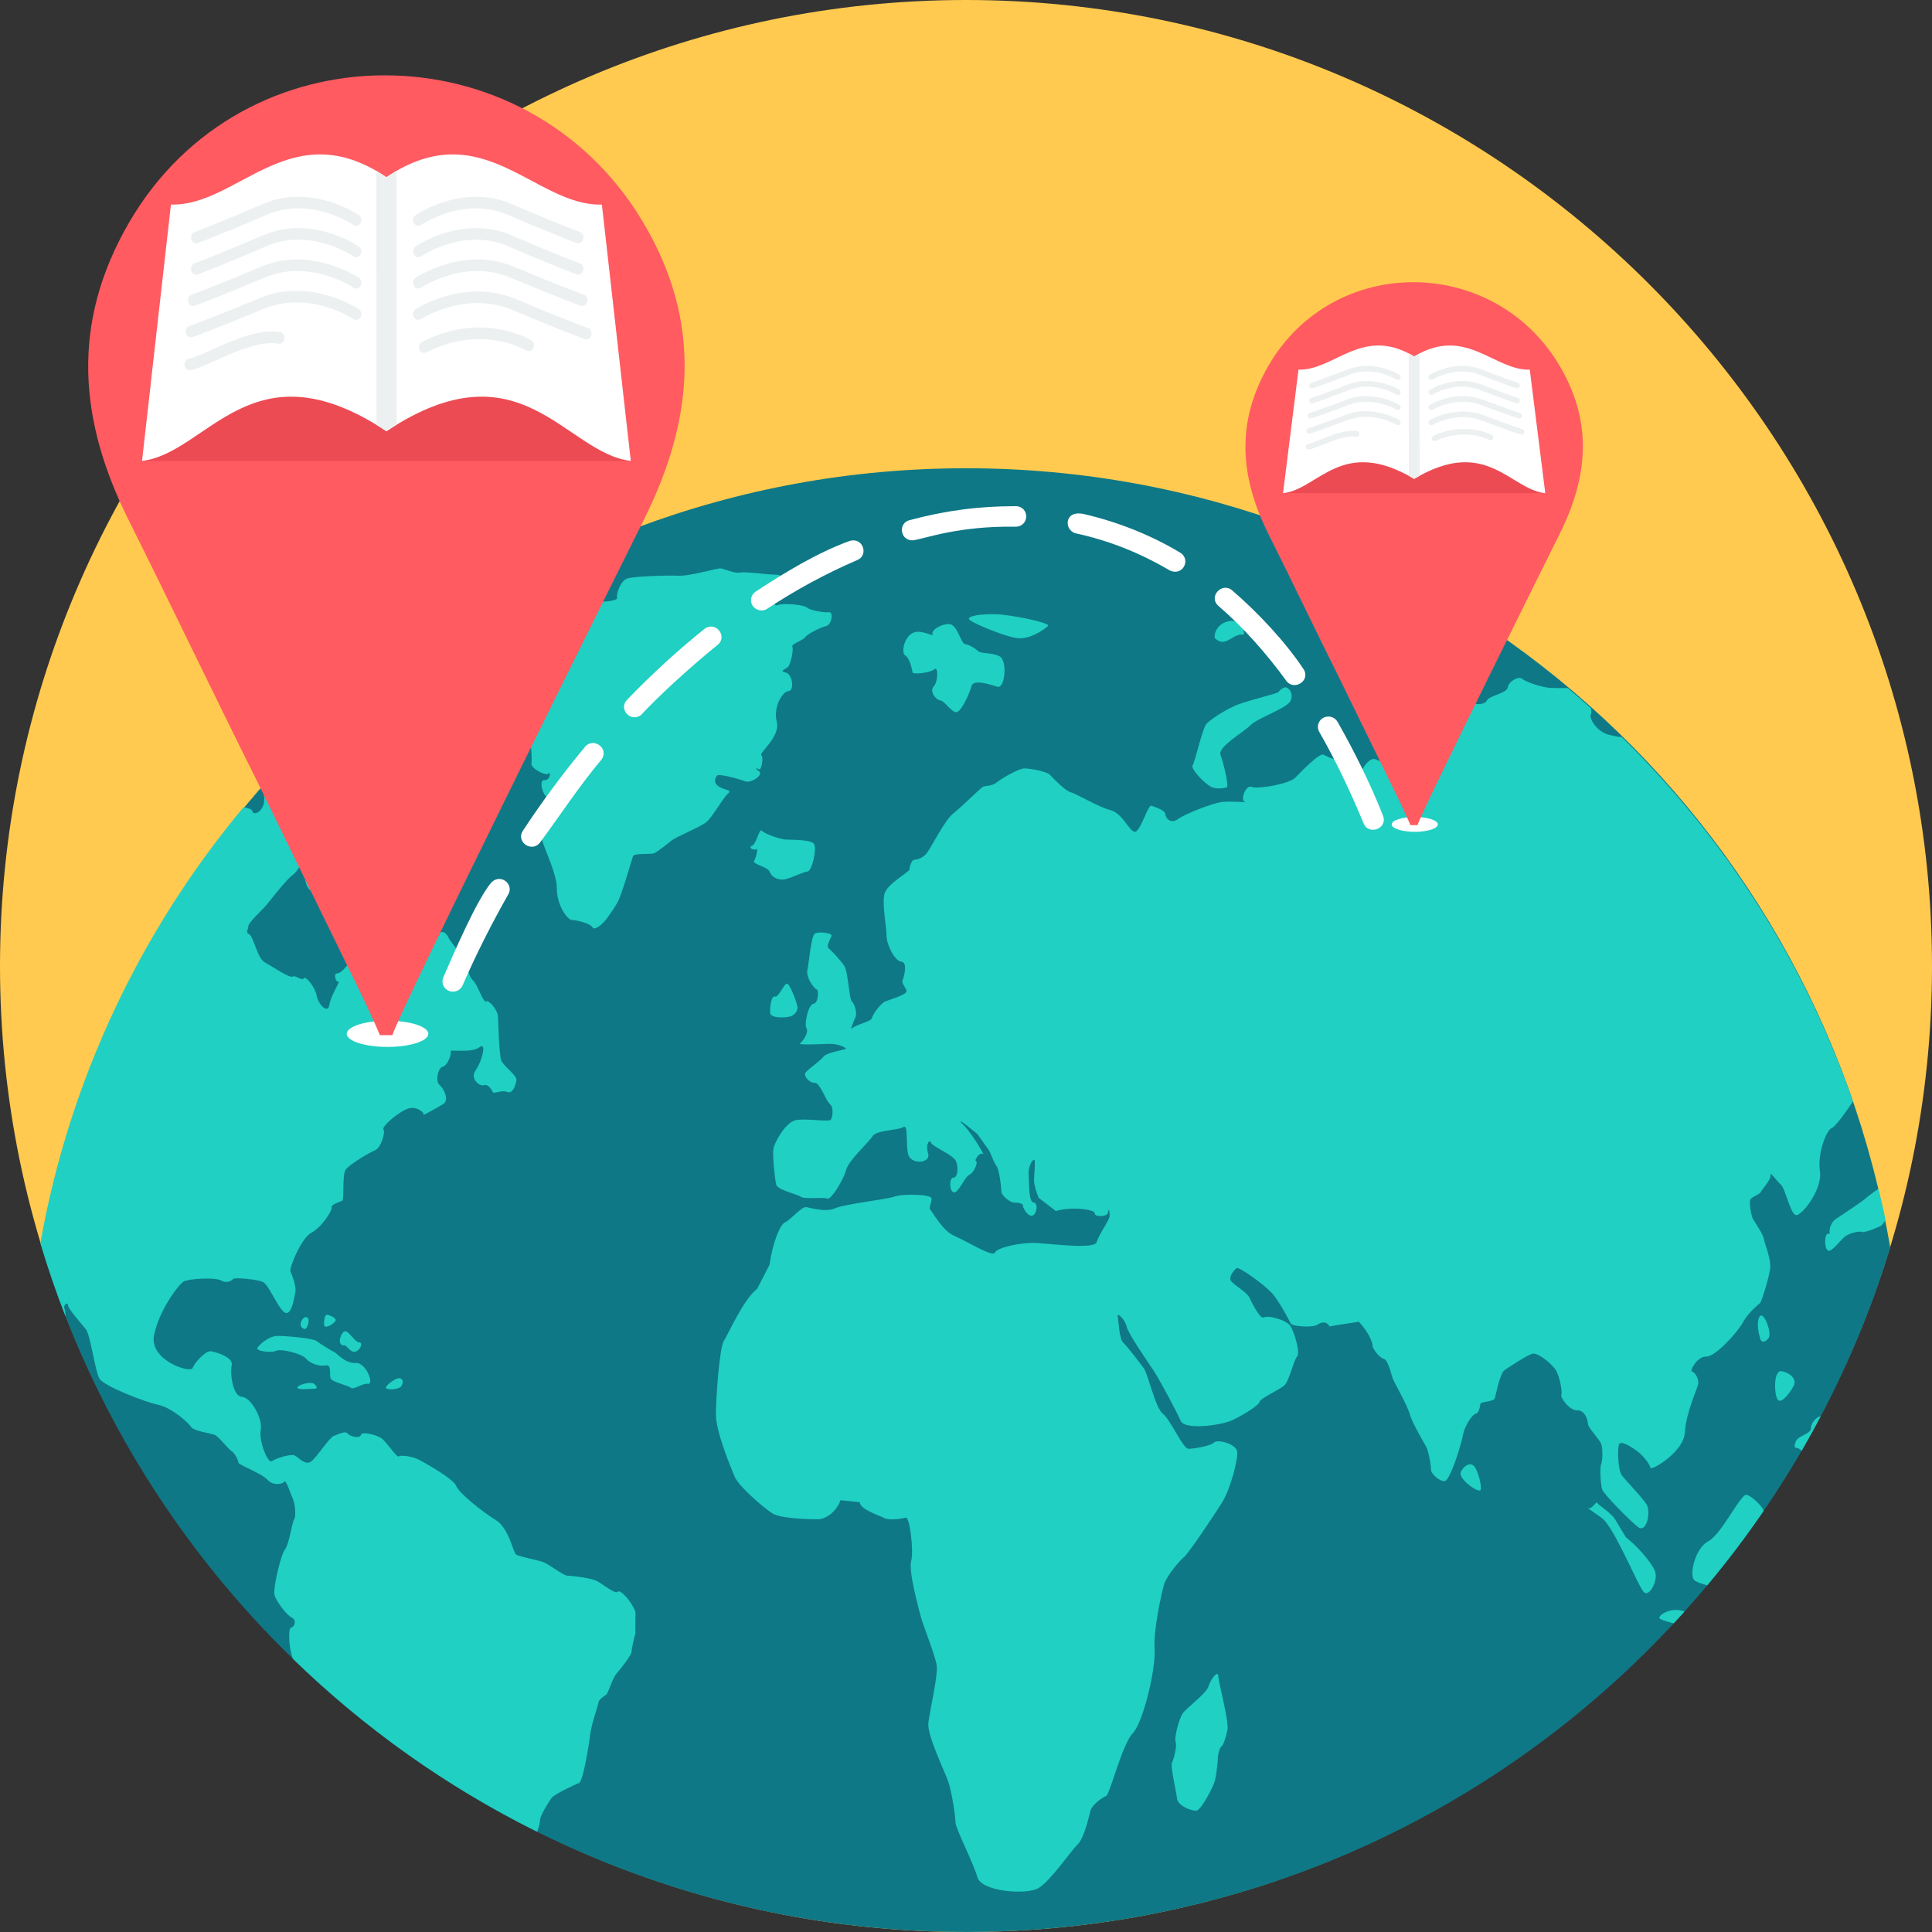 <svg version="1.1" id="Layer_1" xmlns="http://www.w3.org/2000/svg" xmlns:xlink="http://www.w3.org/1999/xlink" x="0px" y="0px" viewBox="0 0 512 512" style="enable-background:new 0 0 512 512;" xml:space="preserve">
<rect x="0" y="0" width="512" height="512" fill="#333333" stroke="none"/>
<path style="fill:#FFCA4F;" d="M255.999,512C397,512,512,397,512,255.999C512,115,397,0,255.999,0C115,0,0,115,0,255.999
C0,397,115,512,255.999,512z"></path>
<path style="fill:#0E7886;" d="M11.064,330.63c19.934-117.258,122.002-206.538,244.933-206.538
c122.933,0,224.999,89.28,244.935,206.533c-31.946,104.977-129.51,181.372-244.935,181.372
C140.576,511.998,43.01,435.607,11.064,330.63z"></path>
<path style="fill:#20D0C2;" d="M482.51,375.347c-1.621,3.069-3.294,6.103-5.034,9.097c-0.6-0.465-1.111-0.781-1.332-0.743
c-0.692,0.13-0.728-0.754-0.104-1.96c0.624-1.226,3.973-1.817,3.896-3.281c-0.075-1.31,1.513-3.093,2.573-3.111V375.347z
M467.387,400.411L467.387,400.411c-4.663,6.815-9.646,13.388-14.931,19.707c-1.742-0.463-3.265-0.975-3.664-1.61
c-0.937-1.541,0.351-8.156,3.975-10.098c3.587-1.929,8.612-12.819,10.171-12.272C464.356,396.632,467.052,399.139,467.387,400.411z
M446.406,427.098L446.406,427.098c-0.935,1.036-1.881,2.068-2.833,3.091c-2.284-0.551-3.951-1.087-3.839-1.519
c0.251-1.08,3.552-2.747,6.381-1.687l0.291,0.112V427.098z M142.357,485.441L142.357,485.441
c-23.936-11.882-45.748-27.393-64.716-45.819c-1.182-2.935-1.288-8.178-0.512-8.27c0.977-0.134,1.506-2.068,0.265-2.617
c-1.263-0.553-4.158-4.24-4.641-6.037c-0.47-1.782,1.718-10.826,2.769-12.076c1.067-1.239,1.947-7.477,2.43-7.999
c0.492-0.542,0.331-3.925-0.298-5.309c-0.642-1.367-1.859-5.36-2.331-4.661c-0.465,0.695-2.952,1.151-4.449-0.505
c-1.499-1.656-7.686-3.995-7.686-4.498c0-0.507-0.796-2.39-1.782-3.06c-1.01-0.65-3.4-3.828-4.423-4.302
c-1.008-0.45-5.693-1.023-6.365-2.163c-0.701-1.142-5.15-5.084-8.672-5.834c-3.541-0.734-14.495-4.965-15.626-7.003
c-1.135-2.031-2.361-11.536-3.556-12.997c-1.177-1.482-4.791-5.539-4.762-6.425c0.035-0.884-1.376-0.163-0.891,1.034
c0.165,0.397,0.251,1.162,0.265,1.993c-2.48-6.365-4.705-12.863-6.678-19.464c7.71-43.398,26.681-82.95,53.82-115.483
c1.232,0.161,2.289,0.52,2.344,0.997c0.123,1.074,2.203,0.699,2.996-1.786c0.472-1.462-0.018-3.38-0.437-4.862
c1.072-1.23,2.159-2.461,3.272-3.664c1.901,0.752,4.701,1.865,5.488,3.12c1.1,1.729,4.277,5.995,3.444,6.908
c-0.864,0.928,1.404,3.071,2.333,2.033c0.939-1.05,1.982-4.723,1.135-4.842c-0.842-0.117-2.882-4.041-2.948-8.127
c-0.035-4.055,5.338-9.842,6.396-9.28c1.041,0.575,3.406,3.429,5.711,2.117c2.295-1.312,4.798,2.994,6.167,2.597
c1.347-0.399,6.868,0.207,7.697,0.675c0.822,0.492,2.304,3.81,3.724,3.81c1.435,0,5.75,0.968,6.387,2.165
c0.666,1.191,1.775,4.798,1.12,5.298c-0.657,0.489-0.353,3.323,0.994,3.962c1.327,0.648,5.448,2.419,5.514,3.378
c0.062,0.928,2.181,1.691,1.782,2.467c-0.439,0.752-0.816,4.507-1.592,4.862c-0.789,0.348-1.976,2.313-2.99,1.345
c-1.014-0.968-4.628-1.279-4.002-0.408c0.615,0.871,0.862,5.265,0.093,6.742c-0.756,1.519-1.574,6.046-4.154,4.2
c-2.591-1.854-11.739-5.918-13.747-5.819c-2,0.086-0.353-4.011,5.382-6.39c0,0,0,0,0.88-6.833c0.465-4.03,0.465-4.03,0.465-4.03
c-2.161-1.374-5.17-3.151-6.632-3.929c-1.49-0.787-5.239,0.922-6.46,0.331c-1.204-0.613-4.875-0.476-3.947-0.086
c0.904,0.392,2.41,3.373,2.143,4.956c-0.265,1.574-1.982,7.069-3.94,7.741c-1.969,0.683-9.236,2.963-8.956,3.503
c0.276,0.578-0.997,3.636-2.637,4.8c-1.629,1.149-5.748,6.495-6.877,7.871c-1.135,1.349-4.886,4.785-4.857,5.673
c0.051,0.9-0.893,1.598,0.229,2.132c1.089,0.509,2.17,6.412,4.09,7.424c1.914,1.056,6.676,4.313,7.415,3.814
c0.761-0.483,2.487,1.235,2.972,0.461c0.476-0.794,2.988,2.322,3.415,4.621c0.419,2.302,2.99,4.939,3.349,2.408
c0.359-2.529,3.091-6.403,2.361-6.182c-0.714,0.22-1.321-2.231-0.304-2.161c1.045,0.088,3.874-2.846,4.458-6.196
c0.589-3.338,0.284-15.718,0.922-16.084c0.586-0.351,3.66,0.536,4.231,1.495c0.558,0.957,4.033,0.309,4.908,1.689
c0.882,1.4,6.202,1.691,6.202,3.415c0,1.726,0.968,6.29,2.152,6.398c1.191,0.112,4.055-0.013,4.156-0.933
c0.097-0.913,1.49-1.314,2.476,0.683c0.997,2.002,5.135,6.323,5.08,7.128c-0.04,0.796,0.214,3.184,1.44,4.26
c1.197,1.078,2.723,6.041,3.464,5.569c0.752-0.503,3.063,2.297,3.148,4.024c0.071,1.737,0.313,10.178,0.867,11.624
c0.558,1.451,4.125,3.947,4.028,5.164c-0.13,1.195-0.975,3.825-2.436,3.188c-1.442-0.633-3.651,0.637-3.861,0.015
c-0.218-0.628-1.31-2.24-2.337-1.804c-1.034,0.419-3.792-1.689-2.209-3.909c1.614-2.227,3.14-7.75,0.986-6.125
c-2.189,1.632-7.951,0.419-7.6,1.098c0.351,0.661-0.794,3.731-2.103,4.046c-1.299,0.329-1.947,3.885-0.873,4.758
c1.094,0.915,2.749,3.978,1.065,5.093c-1.444,0.944-4.829,2.699-5.314,2.974c0.606-0.337-1.521-2.505-3.978-1.757
c-2.456,0.778-7.181,4.807-6.59,5.543c0.569,0.717-0.637,4.846-2.24,5.525c-1.605,0.675-6.663,3.675-7.746,5.087
c-1.049,1.42-0.309,7.966-0.966,8.286c-0.635,0.346-3.027,0.972-2.78,1.759c0.207,0.798-2.646,5.296-5.322,6.683
c-2.712,1.374-6.024,9.463-5.578,10.352c0.428,0.891,1.592,4.061,1.299,5.316c-0.284,1.241-0.93,6.385-2.73,5.547
c-1.786-0.818-4.264-7.483-5.968-8.182c-1.735-0.701-7.516-1.18-7.768-0.772c-0.267,0.399-1.682,1.323-3.254,0.415
c-1.568-0.889-8.645-0.481-9.948,0.313c-1.299,0.807-6.524,7.642-7.796,14.243c-1.307,6.617,9.706,10.133,10.226,8.641
c0.514-1.486,3.534-4.61,4.771-4.438c1.215,0.146,6.07,1.528,5.591,3.737c-0.485,2.203,0.28,8.206,2.683,8.339
c2.441,0.146,5.572,5.847,5.009,8.714c-0.589,2.871,1.876,9.088,2.939,8.345c1.074-0.761,4.972-1.976,5.995-1.539
c1.027,0.456,2.875,2.831,4.454,1.605c1.532-1.252,4.93-6.416,5.909-6.727c0.986-0.333,3.093-1.517,3.717-0.677
c0.648,0.855,3.343,1.382,3.532,0.379c0.187-0.994,4.26-0.062,5.627,1.03c1.336,1.127,3.955,5.076,4.372,4.685
c0.388-0.43,3.576-0.15,5.662,1.012c2.128,1.153,8.919,5.003,9.604,6.822c0.692,1.845,6.899,6.828,10.438,8.98
c3.545,2.125,4.626,8.669,5.426,9.183c0.811,0.514,5.203,1.36,6.923,1.89c1.729,0.553,5.578,3.704,6.685,3.704
c1.122,0,5.514,0.556,7.291,1.197c1.755,0.67,5.217,3.801,5.986,3.06c0.756-0.745,3.757,2.641,4.743,5.345c0,0,0,0-0.029,3.499
c0.015,2.189,0.015,2.189,0.015,2.189c-0.518,1.876-0.983,4.112-1.052,4.99c-0.075,0.886-3.166,4.796-4.019,5.739
c-0.858,0.944-2.194,5.053-2.536,5.391c-0.322,0.342-2.117,1.239-2.22,2.308c-0.121,1.049-1.801,5.367-2.189,8.586
c-0.388,3.223-1.909,12.202-2.904,12.618c-1.008,0.401-6.595,2.963-7.331,4.03c-0.747,1.069-3.029,4.632-3.029,5.816
c0,0.584-0.289,1.841-0.754,3.107V485.441z M112.162,295.534L112.162,295.534l0.022-0.011
C112.1,295.56,112.089,295.567,112.162,295.534z M136.634,156.248L136.634,156.248c-0.448-0.062-10.843,5.378-20.37,10.775
c-10.874,7.382-21.08,15.63-30.636,24.599c2.972-0.223,7.582-0.765,9.525-1.098c2.983-0.494,7.935-1.318,8.286-2.159
c0.236-0.686,0.273-2.736-0.284-3.446c0.474,0.031,1.023,0.046,1.444,0.046c1.129,0,3.012-6.193,4.2-7.644
c1.197-1.455,8.01-3.585,9.631-4.564c1.629-0.994,5.181-4.405,6.535-4.804c1.376-0.412,3.358-3.587,3.056-4.24
c-0.295-0.624,4.608-3.618,6.489-4.401c1.85-0.792,2.189-2.913,2.125-3.067V156.248z M275.194,500.378L275.194,500.378
c3.188-1.876,8.605-9.886,10.378-11.562c1.784-1.696,3.076-7.75,3.453-9.068c0.353-1.33,3.067-3.47,4.079-3.757
c0.999-0.289,4.242-13.714,7.069-16.642c2.829-2.937,6.158-17.123,5.808-22.238c-0.362-5.087,1.823-14.816,2.487-17.156
c0.679-2.333,4.231-6.489,5.342-7.344c1.091-0.871,7.929-10.991,10.151-14.616c2.183-3.634,4.286-11.608,3.872-13.478
c-0.417-1.872-5.188-3.164-6.081-2.249c-0.886,0.926-5.369,1.682-6.802,1.682s-4.725-7.682-6.764-9.267
c-2.031-1.572-3.872-10.374-5.049-12.038c-1.18-1.665-4.46-5.885-5.492-6.844c-1.027-0.961-1.206-5.638-1.442-6.919
c-0.218-1.266,1.991,0.847,2.372,2.692c0.388,1.868,5.653,9.368,7.287,11.884c1.634,2.536,5.935,10.563,7.029,13.088
c1.098,2.496,10.671,1.235,13.774-0.223c3.111-1.479,6.976-3.955,7.128-4.822c0.13-0.871,5.093-3.144,6.458-4.238
c1.374-1.1,2.595-6.859,3.49-7.774c0.9-0.944-0.721-6.427-1.751-8.059c-1.027-1.636-5.997-2.941-6.987-2.302
c-1.012,0.642-3.146-3.68-3.914-5.261c-0.758-1.603-4.557-3.548-4.983-4.626c-0.39-1.111,1.047-2.816,1.643-3.186
c0.598-0.384,7.6,4.531,9.62,6.972c1.993,2.445,4.297,6.932,4.696,7.726c0.355,0.772,5.894,1.177,7.126,0.271
c1.226-0.913,2.648-0.668,3.131,0.5c0,0,0,0,1.733-0.309c6.063-0.937,6.063-0.937,6.063-0.937c2.873,3.107,3.697,5.799,3.636,6.427
c-0.057,0.591,1.755,3.12,2.932,3.389c1.177,0.269,2.037,4.242,2.397,5.223c0.342,0.983,3.806,6.919,4.509,9.423
c0.712,2.489,3.662,7.364,4.37,8.678c0.686,1.307,1.283,5.089,1.283,6.121c0,1.034,2.211,3.069,3.596,2.972
c1.367-0.084,4.156-8.78,4.811-12.014c0.626-3.23,2.866-5.891,3.492-5.891c0.644,0,1.147-1.819,1.147-2.513
c0-0.672,3.512-0.606,3.832-1.488c0.298-0.884,1.338-6.623,2.593-7.494c1.261-0.875,5.704-3.79,7.278-4.337
c1.543-0.534,5.53,2.904,6.431,4.507c0.884,1.599,1.691,5.688,1.343,6.352c-0.331,0.67,2.099,4.196,4.242,4.13
c2.106-0.06,2.783,2.697,2.838,3.684c0.099,0.999,2.884,3.841,3.448,5.117c0.54,1.272,0.388,4.738,0.015,5.528
c-0.386,0.783-0.132,5.331,0.276,6.612c0.406,1.261,6.943,7.889,9.384,9.897c2.456,2.002,3.605-4.088,2.342-5.988
c-1.241-1.896-5.503-6.319-6.509-7.629c-1.005-1.33-1.175-6.626-0.796-8.092c0.362-1.49,3.728,0.811,5.124,1.881
c1.393,1.076,3.223,3.459,3.274,4.258c0.049,0.789,8.804-4.112,9.099-9.439c0.322-5.316,3.223-11.313,3.51-12.706
c0.291-1.409-0.864-3.336-1.599-3.384c-0.747-0.075,1.299-4.061,3.75-4c2.456,0.079,8.365-6.509,9.761-9.113
c1.393-2.613,4.213-4.76,4.527-5.093c0.342-0.306,2.306-6.487,2.648-9.044c0.331-2.551-1.446-6.544-1.651-7.865
c-0.209-1.314-2.326-4.355-2.886-5.311c-0.531-0.95-1.054-4.531-0.71-5.201c0.311-0.653,2.529-1.369,2.763-1.96
c0.247-0.609,2.769-3.305,2.586-4.491c-0.19-1.199,1.574,1.539,2.736,2.518c1.155,0.988,2.408,7.333,3.858,8.032
c1.413,0.699,7.232-6.723,6.509-11.516c-0.71-4.802,1.691-10.929,3.085-11.483c1.061-0.41,3.795-4.286,5.655-7.073
c-12.781-36.896-33.977-69.867-61.319-96.627c-0.322,0.02-0.644,0.033-0.948-0.026c-2.128-0.461-2.128-0.461-2.128-0.461
c-3.576-0.763-5.653-4.579-5.047-5.461c0.212-0.28,0.159-0.917-0.022-1.68c-1.978-1.795-4.019-3.561-6.096-5.285
c-1.68-0.053-3.464,0-4.498-0.053c-2.143-0.075-6.782-1.599-7.607-2.43c-0.847-0.825-3.645,0.73-3.797,2.278
c-0.187,1.548-5.065,2.264-5.512,3.442c-0.494,1.166-2.994,1.259-3.484,0.591c-0.481-0.655-5.009,1.592-7.256,1.931
c-2.247,0.311-6.431,2.139-7.432,2.586c-1.01,0.441-3.391,2.774-3.781,3.731c-0.379,0.975-3.272,2.586-4.191,2.963
c-0.939,0.364-0.752,4.564,0.454,5.159c1.184,0.582-2.231-0.507-3.728-1.29c-1.528-0.745-3.188,1.801-3.653,2.679
c-0.483,0.875-1.859-0.529-1.804-1.77c0.046-1.274-3.726-2.28-4.222-1.277c-0.509,1.001-3.12-0.329-4.202-0.897
c-1.094-0.582-5.766,4.313-7.503,6.074c-1.735,1.744-10.045,3.104-11.6,2.445c-1.559-0.65-3.087,3.673-1.759,3.975
c1.307,0.254-3.378-0.225-5.946,0.015c-2.586,0.258-10.094,3.261-11.875,4.593c-1.815,1.338-3.246-0.293-3.246-1.321
c0-1.025-2.857-1.973-3.713-2.264c-0.833-0.287-2.513,5.62-3.991,6.749c-1.49,1.155-3.285-4.608-6.784-5.552
c-3.503-0.944-8.976-4.33-10.541-4.727c-1.539-0.415-4.67-3.689-5.55-4.635c-0.884-0.946-5.36-1.724-6.795-1.724
c-1.44,0-6.081,2.666-7.311,3.704c-1.283,1.052-3.131,0.842-3.75,1.221c-0.615,0.37-5.869,5.514-7.893,7.119
c-2.037,1.605-5.596,8.526-6.736,10.184c-1.184,1.645-2.838,1.953-3.519,2.002c-0.679,0.029-1.241,1.876-1.241,2.549
c0,0.688-6.024,3.821-6.65,6.555c-0.633,2.73,0.591,8.976,0.591,11.198c0,2.22,2.238,6.623,3.907,6.698
c1.662,0.079,0.798,3.772,0.351,4.809c-0.437,1.043,1.054,2.17,1.005,3.054c-0.037,0.884-4.22,2.117-5.512,2.622
c-1.307,0.476-3.389,3.395-3.671,4.476c-0.227,0.957-4.24,1.632-5.569,2.902c0.324-0.919,0.778-2.189,1.135-2.902
c0.769-1.455-0.293-4.002-0.917-4.524c-0.637-0.534-0.928-7.774-1.945-9.315c-1.016-1.568-3.548-4.196-4.174-4.71
c-0.626-0.498,0.434-2.41,0.792-3.221c0.373-0.8-3.376-1.268-4.401-0.661c-1.023,0.582-1.574,7.754-2,9.715
c-0.417,1.958,1.852,4.976,2.478,5.111c0.598,0.148,0.439,3.68-0.873,3.786c-1.316,0.134-2.514,5.285-1.841,6.462
c0.677,1.175-0.939,3.49-1.713,4.019c-0.769,0.523,5.027,0.227,7.69,0.154c2.648-0.066,4.727,1.116,4.449,1.327
c-0.282,0.225-5.076,0.941-5.938,2.075c-0.853,1.133-4.11,3.327-4.743,4.207c-0.626,0.864,1.074,2.807,2.456,2.714
c1.374-0.079,2.943,4.771,4.022,5.66c1.074,0.913,0.675,3.415,0.218,4.114c-0.505,0.677-6.972-0.465-9.43,0.143
c-2.476,0.606-5.589,5.816-5.797,7.776c-0.229,1.98,0.399,7.622,0.73,9.188c0.302,1.554,5.466,2.54,6.5,3.305
c1.074,0.747,5.995,0.02,7.04,0.494c0.994,0.489,4.335-5.003,4.998-7.547c0.637-2.56,5.911-7.223,7.003-8.963
c1.091-1.722,6.764-1.526,8.16-2.443c1.393-0.886,0.615,4.308,1.288,7.161c0.664,2.868,6.092,2.511,5.296-0.185
c-0.798-2.668,0.54-3.841,0.758-2.864c0.24,0.955,5.442,3.089,6.434,4.595c0.977,1.513,0.706,4.721-0.454,4.685
c-1.16-0.048-1.206,3.512,0.026,3.894c1.215,0.386,2.857-4.006,4.176-4.646c1.305-0.661,2.37-3.389,1.753-3.603
c-0.589-0.212,1.12-2.657,1.87-1.852c0.741,0.803-2.787-5.32-5.009-7.563c-2.218-2.231-0.655-1.237,3.492,2.205c0,0,0,0,2.866,4.019
c0.558,0.723,1.29,2.917,1.781,3.722c0.677,1.184,0.677,1.184,0.677,1.184c0.558,1.404,1.049,5.247,1.049,6.295
c0,1.019,2.249,3.069,3.609,2.977c1.365-0.097,2.397,0.65,2.112,0.701c-0.284,0.049,0.902,2.708,2.258,2.771
c1.347,0.06,1.936-3.435,0.569-3.521c-1.358-0.073-1.151-5.135-1.329-7.316c-0.154-2.205,0.988-4.011,1.46-4.011
c0.465,0-0.062,4.524-0.02,5.565c0.02,1.03,0.589,3.087,1.235,4.555c0,0,0,0,1.402,1.067c3.142,2.417,3.142,2.417,3.142,2.417
c4.507-1.332,10.559-0.313,10.323,0.615c-0.249,0.922,3.329,1.14,3.55-0.355c0.209-1.471,0.379,0.044,0.379,1.083
c0,1.008-2.959,5.031-3.446,6.903c-0.5,1.845-10.903,0.586-15.377,0.245c-4.482-0.333-11.081,1.186-11.597,2.525
c-0.492,1.341-7.485-3.074-10.68-4.412c-3.215-1.36-5.73-6.246-6.387-6.879c-0.661-0.642,0.549-2.22,0.245-3.177
c-0.311-0.983-7.627-1.182-9.741-0.386c-2.136,0.776-13.103,1.938-15.703,3.078c-2.575,1.162-6.498-0.071-7.715-0.287
c-1.213-0.214-4.114,3.365-5.578,4.013c-1.497,0.648-3.356,5.717-4.165,11.298c0,0,0,0-1.989,3.878
c-1.29,2.478-1.29,2.478-1.29,2.478c-3.627,2.756-7.629,11.952-8.815,13.793c-1.166,1.845-2.108,15.079-2.108,19.533
s3.881,13.877,4.983,16.472c1.1,2.606,7.818,8.354,10.058,9.741c2.247,1.345,9.543,1.528,11.93,1.524
c2.381-0.009,5.115-2.282,6.035-5.049c0,0,0,0,3.512,0.351c1.601,0.168,1.601,0.168,1.601,0.168
c0.088,1.956,5.259,3.521,6.529,4.213c1.261,0.69,4.679,0.176,5.682-0.128c1.025-0.284,2.156,8.846,1.418,11.496
c-0.723,2.639,1.799,11.906,2.542,14.702c0.745,2.796,3.918,10.416,4.249,13.161c0.295,2.743-1.87,11.847-2.231,15.033
c-0.351,3.206,3.973,12.12,5.135,15.189c1.118,3.063,2.046,9.67,2.046,11.19c0,1.532,4.747,10.764,5.816,14.554
c1.098,3.808,12.986,4.738,16.175,2.868L275.194,500.378z M468.715,354.555L468.715,354.555c-0.891,1.255-1.936,1.327-2.275,0.165
c-0.333-1.199-1.118-4.59-0.044-5.905C467.473,347.495,469.619,353.329,468.715,354.555z M475.431,367.063L475.431,367.063
c-0.661,1.521-3.16,4.908-4.202,4.006c-1.061-0.926-1.422-8.171,0.997-7.675C474.632,363.906,476.074,365.566,475.431,367.063z
M486.408,323.123L486.408,323.123c1.565-1.076,6.928-4.546,8.198-5.706c0.626-0.553,1.984-1.504,3.177-2.392
c0.668,2.738,1.336,5.472,1.896,8.244c-0.5,0.889-0.983,1.508-1.402,1.704c-2.355,1.083-4.584,1.759-4.979,1.486
c-0.384-0.28-2.932,0.245-4.198,1.109c-1.268,0.86-3.717,4.467-4.696,3.825c-1.023-0.655-0.908-4.449,0.046-4.449
c0.17,0,0.324,0.004,0.498,0.015c-0.375-0.867,0.251-2.994,1.457-3.839L486.408,323.123z M420.605,399.545L420.605,399.545
c-0.531-0.39-0.465-0.355,0.04,0.013C420.632,399.545,420.605,399.545,420.605,399.545z M438.546,416.248L438.546,416.248
c1.034,2.366-1.347,6.919-2.8,5.781c-1.457-1.135-7.911-17.343-11.26-19.747c-1.879-1.334-3.206-2.275-3.841-2.723
c1.213,0.805,2.353-1.967,2.657-1.268c0.311,0.712,3.88,2.551,5.064,4.945c0,0,0,0,1.31,2.176c1.206,1.98,1.206,1.98,1.206,1.98
c3.171,2.518,6.619,6.493,7.664,8.857V416.248z M387.147,390.057L387.147,390.057c0.906-1.826,2.474-2.525,3.468-1.548
c1.016,1.003,2.2,5.49,1.737,6.379C391.916,395.783,386.252,391.894,387.147,390.057z M311.927,476.668L311.927,476.668
c-0.196-1.94-1.819-8.55-1.336-9.551c0.523-0.986,1.385-4.544,0.966-5.442c-0.443-0.911,0.809-6.132,1.927-7.671
c1.14-1.546,6.218-5.252,6.769-7.062c0.514-1.817,2.54-4.551,2.608-2.745c0.086,1.79,2.866,12.008,2.425,14.228
c-0.434,2.174-1.164,4.169-1.583,4.383c-0.437,0.245-0.955,2.189-0.955,3.027c0,0.864-0.364,4.465-0.811,6.151
c-0.434,1.671-3.583,7.501-4.751,7.816c-1.118,0.313-5.029-1.208-5.259-3.137V476.668z M219.617,162.249L219.617,162.249
c-1.433,0.172-5.144-0.575-5.785-1.257c-0.626-0.675-6.207-1.279-7.801-0.609c-1.61,0.67-0.507-3.914,1.731-4.405
c2.227-0.507,0.331-3.669-2.044-3.669c-2.388-0.022-8.25-0.88-9.631-0.571c-1.382,0.298-4.079-0.964-5.058-1.107
c-0.983-0.141-8.037,2.106-11.362,1.94c-3.349-0.143-11.538,0.19-13.302,0.69c-1.804,0.463-3.085,3.94-2.829,5.155
c0.265,1.25-7.922,1.219-10.493,1.257c-2.58,0.04-16.305,2.959-19.883,4.932c-3.585,1.965-6.385,7.003-5.201,7.106
c1.188,0.097-1.993,2.952-3.918,3.623c-1.925,0.653-6.515,0.95-7.609,2.033c-1.074,1.074,1.16,1.819,1.585,2.555
c0.417,0.706,1.698-0.635,2.932,0.06c1.193,0.684,5.197,1.01,6.251,1.416c1.078,0.421-3.384,1.268-5.479,1.424
c-2.097,0.139-1.625,4.26,0.082,4.824c1.709,0.582,6.112,1.186,6.555,0.474c0.456-0.714,5.228,0.769,7.393,1.03
c2.134,0.227,3.797,5.627,4.441,6.798c0.668,1.162,0.805,5.27,0.639,6.46c-0.146,1.182,3.803,3.349,4.524,2.595
c0.692-0.754,0.492,1.859-1.083,1.724c-1.574-0.141-0.551,4.423,1.418,5.084c1.931,0.65,0.606,3.457-0.514,4.319
c-1.142,0.836-0.523,3.521-1.682,4.489c-1.135,0.955,4.099,10.03,4.061,14.708c-0.029,4.659,2.882,8.473,3.993,8.473
c1.12,0,4.952,0.935,5.464,1.94c0.503,0.994,2.353-0.695,3.096-1.462c0.71-0.756,2.284-3.01,3.464-4.983
c1.177-1.984,3.801-11.342,4.163-12.347c0.353-1.012,4.743-0.373,5.748-0.893c0.997-0.514,3.878-2.785,4.696-3.459
c0.814-0.675,7.086-3.329,8.815-4.568c1.696-1.219,4.551-6.542,5.88-7.671c1.338-1.149-0.684-0.807-2.361-1.903
c-1.651-1.089-0.922-2.425-0.434-2.937c0.472-0.52,5.53,0.84,7.276,1.51c1.742,0.692,5.064-1.709,3.803-2.65
c-1.299-0.919-0.615-0.893,0-0.503c0.606,0.379,1.261-3.067,0.6-3.72c-0.675-0.668,5.113-4.884,4.09-8.877
c-1.005-3.989,1.581-8.079,3.131-8.127c1.565-0.042,1.098-4.504-0.761-4.921c-1.85-0.412-0.104-0.825,0.589-1.46
c0.69-0.626,1.574-4.61,1.175-5.373c-0.419-0.776,2.846-1.634,3.409-2.54c0.584-0.897,4.304-2.685,5.638-2.977
c1.307-0.304,2.02-3.795,0.593-3.638L219.617,162.249z M252.043,165.499L252.043,165.499c1.755,0.606,2.692,5.049,3.691,5.19
c1.005,0.159,2.531,0.955,3.415,1.819c0.9,0.86,3.605,0.304,5.746,1.42c2.165,1.135,1.427,8.654-0.56,8.072
c-2-0.604-6.346-2.081-6.857-0.218c-0.512,1.896-2.743,6.925-4.039,6.952c-1.31,0.04-3.045-2.963-4.317-3.14
c-1.272-0.194-2.835-2.531-1.682-3.698c1.142-1.158,1.292-5.472,0.148-4.504c-1.169,0.955-5.741,1.427-5.781,0.772
c-0.02-0.633-0.816-3.936-1.905-4.467c-1.083-0.549-0.439-4.694,1.934-5.933c2.372-1.219,5.77,1.334,5.292,0.203
c-0.452-1.107,3.153-3.076,4.917-2.472V165.499z M269.435,169.1L269.435,169.1c3.51,0.489,7.455-2.388,8.308-3.215
c0.875-0.807-9.726-2.972-13.758-3.102c-4.028-0.121-7.294,0.421-7.227,1.224c0.066,0.781,9.157,4.584,12.678,5.091V169.1z
M205.349,264.104L205.349,264.104c0.935,0.364,2.419-3.435,3.195-3.435c0.778,0,2.732,5.177,2.807,6.312
c0.051,1.149-1.014,2.269-2.392,2.5c-1.385,0.232-4.619,0.346-4.835-0.972C203.912,267.191,204.423,263.718,205.349,264.104z
M215.752,223.7L215.752,223.7c0.734,1.272-0.549,7.128-1.726,7.247c-1.164,0.115-4.487,1.826-6.147,2.11
c-1.671,0.258-3.413-0.628-3.885-2.006c-0.481-1.369-4.712-2.009-4.149-2.919c0.569-0.908,1.107-3.561,0.606-3.104
c-0.52,0.452-2.408-0.359-1.144-0.908c1.246-0.558,1.865-4.822,2.624-3.951c0.789,0.88,4.917,2.249,6.242,2.324
c1.347,0.084,6.859-0.077,7.58,1.206V223.7z M331.457,192.142L331.457,192.142c-1.883,1.92-8.868,5.816-8.006,7.955
c0.825,2.161,2.275,8.347,1.66,8.548c-0.626,0.19-2.835,0.706-4.449-0.276c-1.612-1.01-5.239-4.621-4.584-5.609
c0.672-1.001,2.562-9.864,3.722-11.026c1.147-1.171,4.317-3.217,7.086-4.533c2.732-1.318,11.668-3.415,11.866-3.75
c0.174-0.313,1.149-1.296,1.936-1.296c0.787,0,2.214,1.605,1.338,3.554c-0.889,1.969-8.667,4.533-10.57,6.431V192.142z
M321.895,169.058L321.895,169.058c2.943,2.917,4.566-1.301,7.79-0.886C329.625,162.249,321.604,164.282,321.895,169.058z
M379.075,170.162L379.075,170.162c-0.093,1.091,8.134,1.973,10.544,1.546c2.399-0.415-0.503-4.169-4.022-3.942
C382.102,168,379.161,169.076,379.075,170.162z M81.224,231.155L81.224,231.155c-0.862,0.809-0.106,4.844,1.546,4.963
c1.64,0.112,4.271-6.09,6.29-4.844c2.011,1.241,3.378,1.735,3.045,1.074c-0.342-0.65-6.081-3.162-6.793-3.638
c-0.712-0.428-3.195,1.676-4.088,2.447V231.155z M102.267,367.753L102.267,367.753c0,0.677,3.585,0.584,4.174-0.52
c0.569-1.096,0.262-1.995-0.706-1.995C104.789,365.237,102.267,367.059,102.267,367.753z M86.302,361.853L86.302,361.853
c1.724-0.331,0.919,2.452,1.316,3.444c0.43,1.001,4.535,1.797,5.364,2.476c0.811,0.67,2.939-1.263,4.59-1.052
c1.64,0.207-0.54-5.693-3.307-5.527c-2.756,0.181-4.934-2.498-5.587-2.831c-0.679-0.295-3.845-2.24-4.778-2.97
c-0.9-0.741-7.933-1.363-10.321-1.363c-2.39,0-5.018,2.439-5.382,3.23c-0.386,0.807,3.788,1.349,4.963,0.712
c1.195-0.622,6.762,0.706,7.902,2.046C82.212,361.35,84.575,362.177,86.302,361.853z M78.796,367.753L78.796,367.753
c0,0.677,3.623,0.251,4.489,0.276c0.891,0.015,0.849-0.575-0.071-1.31c-0.911-0.73-4.421,0.337-4.421,1.034H78.796z M81.356,349.107
L81.356,349.107c-0.935-0.364-1.696,1.116-1.696,1.817c0,0.69,0.518,1.268,1.147,1.268c0.648,0,1.49-2.697,0.549-3.087V349.107z
M88.947,349.698L88.947,349.698c-0.322-0.701-1.868-1.266-2.324-1.266c-0.472,0-0.814,1.204-0.728,2.657
c0.082,1.462,3.365-0.706,3.054-1.391H88.947z M94.413,358.116L94.413,358.116c1.462-0.712,1.643-2.467,0.776-2.361
c-0.871,0.086-2.476-2.527-3.422-2.899c-0.941-0.379-1.707,1.57-1.707,2.421c0,0.849,0.529,1.438,1.177,1.259
c0.642-0.157,1.698,2.26,3.177,1.583L94.413,358.116z"></path>
<path style="fill:#FFFFFF;" d="M102.695,277.448c5.953,0,10.813-1.561,10.813-3.477c0-1.914-4.857-3.477-10.813-3.477
s-10.813,1.561-10.813,3.477C91.882,275.887,96.739,277.448,102.695,277.448z"></path>
<path style="fill:#FF5B61;" d="M104.004,274.325h-3.329c-1.867-4.509-5.653-12.442-7.77-16.64l-25.148-51.415
c-11.489-22.979-22.284-45.693-33.659-68.425c-13.123-26.24-15.458-51.979,0.037-78.75c30.29-52.338,105.162-51.789,135.994-0.692
c16.093,26.672,13.875,52.603,0.45,79.442C168.617,141.766,105.239,269.036,104.004,274.325z"></path>
<path style="fill:#FFFFFF;" d="M374.928,220.442c3.367,0,6.114-0.882,6.114-1.965c0-1.083-2.747-1.967-6.114-1.967
c-3.369,0-6.116,0.884-6.116,1.967C368.811,219.56,371.559,220.442,374.928,220.442z"></path>
<path style="fill:#FF5B61;" d="M375.668,218.678h-1.883c-1.056-2.551-3.197-7.038-4.394-9.412l-14.226-29.084
c-6.498-13-12.605-25.847-19.041-38.706c-7.424-14.843-8.742-29.404,0.022-44.546c17.136-29.607,59.486-29.298,76.929-0.392
c9.104,15.09,7.849,29.756,0.251,44.939c-1.109,2.216-36.962,74.21-37.661,77.202H375.668z"></path>
<path style="fill:#FFFFFF;" d="M361.364,218.199c1.305,3.201,6.359,1.506,5.188-1.94c-3.298-8.363-7.618-17.14-12.087-24.963
c-0.642-1.102-1.938-1.647-3.173-1.303c-1.72,0.45-2.553,2.445-1.682,3.942C354.083,201.762,357.928,209.878,361.364,218.199z
M117.487,259L117.487,259c-0.913,2.238,1.153,4.403,3.503,3.634c0.672-0.236,1.321-0.798,1.599-1.482
c3.559-8.206,7.704-16.369,12.122-24.161c1.53-2.624-1.98-5.609-4.496-3.142c-3.874,4.562-10.116,19.129-12.729,25.148V259z
M138.55,220.184L138.55,220.184c-1.867,2.849,2.245,5.834,4.482,3.201c5.572-7.514,10.175-14.68,16.298-22.009
c2.295-2.924-1.995-6.156-4.291-3.457C149.157,204.99,143.59,212.511,138.55,220.184z M166.134,185.495L166.134,185.495
c-2.242,2.399,0.86,5.964,3.662,4.064c4.926-5.283,13.055-12.731,20.384-18.662c2.778-2.269-0.549-6.451-3.503-4.22
c-7.261,5.834-14.098,12.127-20.542,18.82V185.495z M200.256,156.781L200.256,156.781c-1.049,0.712-1.51,1.987-1.083,3.16
c0.564,1.665,2.701,2.364,4.161,1.374c7.587-4.981,15.456-9.293,23.825-12.881c3.054-1.197,1.671-6.046-1.896-5.111
C216.658,146.412,207.872,151.785,200.256,156.781z M241.055,137.842L241.055,137.842c-3.131,0.769-2.551,5.558,0.961,5.345
c3.204-0.461,11.972-3.854,27.115-3.605c3.631,0,3.841-5.217,0.146-5.444c-9.972,0-18.591,1.142-28.22,3.704H241.055z
M285.105,141.343L285.105,141.343c8.702,1.885,16.856,5.128,24.509,9.611c3.66,2.189,6.178-2.584,3.21-4.458
c-7.787-4.705-16.721-8.228-25.622-10.275c-5.274-1.144-5.25,4.357-2.099,5.122H285.105z M326.571,156.484L326.571,156.484
c-2.617-2.353-6.473,1.568-3.691,4.07c6.705,5.774,12.801,12.724,17.985,19.837c1.956,2.769,6.454,0.123,4.654-2.963
c-4.948-7.441-12.14-15.079-18.946-20.944H326.571z"></path>
<path style="fill:#EC4B53;" d="M37.634,122.152h129.536l-2.346-20.792H39.901L37.634,122.152z"></path>
<g>
<path style="fill:#FFFFFF;" d="M102.404,46.965v67.305c-35.694-23.673-47.34,5.852-64.769,7.878l7.666-67.938
c17.725,0.529,31.653-24.414,57.103-7.247V46.965z"></path>
<path style="fill:#FFFFFF;" d="M102.404,46.965v67.305c35.694-23.673,47.34,5.852,64.767,7.878l-7.666-67.938
c-17.722,0.529-31.653-24.414-57.101-7.247V46.965z"></path>
</g>
<g>
<path style="fill:#ECF0F1;" d="M95.092,56.999c0.653,0.434,0.867,1.378,0.474,2.106c-0.39,0.728-1.239,0.964-1.892,0.529
c-0.033-0.02-11.253-7.752-22.944-2.73c-12.374,5.314-18.316,7.512-18.335,7.518c-0.728,0.247-1.501-0.207-1.724-1.019
s0.185-1.671,0.915-1.918c0.015-0.007,5.863-2.172,18.152-7.446c12.969-5.572,25.32,2.939,25.353,2.961V56.999z"></path>
<path style="fill:#ECF0F1;" d="M95.092,65.305c0.653,0.434,0.867,1.38,0.474,2.108c-0.39,0.728-1.239,0.964-1.892,0.529
c-0.033-0.022-11.256-7.754-22.944-2.734c-12.374,5.314-18.316,7.514-18.335,7.518c-0.728,0.249-1.501-0.207-1.724-1.016
s0.185-1.671,0.915-1.918c0.015-0.007,5.86-2.17,18.152-7.448c12.969-5.569,25.32,2.943,25.353,2.965V65.305z"></path>
<path style="fill:#ECF0F1;" d="M95.092,73.611c0.653,0.434,0.867,1.38,0.474,2.108c-0.39,0.728-1.239,0.964-1.892,0.529
c-0.033-0.02-11.474-7.754-23.415-2.727c-12.581,5.3-18.655,7.505-18.671,7.512c-0.728,0.249-1.504-0.207-1.724-1.016
c-0.223-0.809,0.185-1.671,0.913-1.92c0.015-0.004,5.957-2.165,18.51-7.45c13.192-5.558,25.772,2.946,25.805,2.968V73.611z"></path>
<path style="fill:#ECF0F1;" d="M95.068,81.903c0.659,0.421,0.889,1.36,0.509,2.095c-0.377,0.734-1.224,0.988-1.881,0.567
c-0.035-0.02-11.659-7.776-23.775-2.736c-12.777,5.309-18.902,7.505-18.917,7.51c-0.728,0.249-1.501-0.207-1.724-1.014
c-0.223-0.811,0.185-1.673,0.913-1.92c0.018-0.004,6.07-2.174,18.765-7.45c13.355-5.554,26.072,2.932,26.107,2.954L95.068,81.903z"></path>
<path style="fill:#ECF0F1;" d="M74.224,88.032c0.754,0.126,1.274,0.913,1.162,1.751c-0.112,0.84-0.818,1.42-1.572,1.292
c-4.873-0.827-11.262,2.039-16.422,4.355c-2.674,1.202-5.042,2.267-6.853,2.668c-0.747,0.165-1.479-0.375-1.625-1.208
c-0.148-0.833,0.337-1.645,1.085-1.81c1.579-0.353,3.825-1.36,6.365-2.5C61.839,90.123,68.619,87.082,74.224,88.032z"></path>
<path style="fill:#ECF0F1;" d="M111.558,59.634c-0.653,0.434-1.501,0.198-1.892-0.529c-0.39-0.728-0.179-1.671,0.476-2.106
c0.033-0.022,12.385-8.533,25.353-2.961c12.29,5.272,18.135,7.439,18.152,7.446c0.728,0.249,1.135,1.109,0.913,1.918
c-0.225,0.811-0.997,1.266-1.724,1.019c-0.018-0.007-5.96-2.205-18.335-7.518c-11.69-5.02-22.91,2.712-22.944,2.73V59.634z"></path>
<path style="fill:#ECF0F1;" d="M111.558,67.942c-0.653,0.434-1.501,0.198-1.892-0.529c-0.39-0.728-0.179-1.673,0.476-2.108
c0.033-0.022,12.382-8.533,25.353-2.965c12.292,5.278,18.135,7.444,18.152,7.448c0.728,0.247,1.135,1.109,0.913,1.918
c-0.225,0.811-0.997,1.266-1.724,1.016c-0.018-0.004-5.96-2.205-18.335-7.518c-11.69-5.018-22.91,2.714-22.944,2.734V67.942z"></path>
<path style="fill:#ECF0F1;" d="M111.558,76.248c-0.653,0.434-1.501,0.198-1.892-0.529c-0.39-0.728-0.179-1.673,0.476-2.108
c0.033-0.022,12.684-8.522,25.949-2.968c12.625,5.287,18.602,7.446,18.62,7.45c0.728,0.249,1.135,1.111,0.913,1.92
c-0.225,0.809-0.997,1.266-1.724,1.016c-0.015-0.007-6.125-2.209-18.783-7.512c-12.014-5.029-23.526,2.705-23.559,2.727V76.248z"></path>
<path style="fill:#ECF0F1;" d="M111.536,84.564c-0.657,0.421-1.504,0.165-1.879-0.567c-0.379-0.734-0.152-1.673,0.507-2.095
c0.035-0.022,12.982-8.352,26.548-2.646c12.945,5.448,19.07,7.684,19.087,7.688c0.728,0.247,1.135,1.109,0.911,1.918
c-0.223,0.811-0.994,1.268-1.722,1.019c-0.018-0.007-6.277-2.286-19.25-7.748c-12.349-5.197-24.167,2.408-24.202,2.428V84.564z"></path>
<path style="fill:#ECF0F1;" d="M112.969,93.406c-0.692,0.348-1.513,0.002-1.826-0.769c-0.313-0.774-0.002-1.687,0.692-2.035
c15.061-7.587,26.5-1.7,28.579-0.626l0.269,0.137c0.695,0.348,1.005,1.261,0.692,2.035c-0.313,0.772-1.133,1.118-1.826,0.769
l-0.269-0.134v-0.002l-0.013-0.007c-1.876-0.968-12.36-6.39-26.297,0.635L112.969,93.406z"></path>
<path style="fill:#ECF0F1;" d="M99.744,45.254l2.659,1.711l2.683-1.72l0.022,67.303l-2.703,1.724l-2.639-1.68l-0.02-67.336
L99.744,45.254z"></path>
</g>
<path style="fill:#EC4B53;" d="M340.007,130.705h69.512l-1.259-10.021h-67.038L340.007,130.705z"></path>
<g>
<path style="fill:#FFFFFF;" d="M374.76,94.468v32.438c-19.156-11.41-25.402,2.82-34.755,3.799l4.112-32.742
c9.512,0.256,16.984-11.765,30.643-3.492V94.468z"></path>
<path style="fill:#FFFFFF;" d="M374.76,94.468v32.438c19.156-11.41,25.404,2.82,34.757,3.799l-4.112-32.742
c-9.512,0.256-16.986-11.765-30.645-3.492V94.468z"></path>
</g>
<g>
<path style="fill:#ECF0F1;" d="M370.84,99.306c0.348,0.209,0.463,0.664,0.254,1.014c-0.212,0.348-0.666,0.463-1.016,0.254
c-0.015-0.011-6.039-3.737-12.312-1.316c-6.641,2.56-9.829,3.62-9.838,3.623c-0.39,0.121-0.807-0.099-0.926-0.489
c-0.119-0.39,0.099-0.807,0.492-0.926c0.009-0.004,3.144-1.047,9.739-3.589c6.961-2.683,13.588,1.418,13.608,1.429V99.306z"></path>
<path style="fill:#ECF0F1;" d="M370.84,103.308c0.348,0.209,0.463,0.666,0.254,1.016c-0.212,0.351-0.666,0.465-1.016,0.254
c-0.015-0.009-6.039-3.735-12.312-1.316c-6.641,2.56-9.829,3.618-9.838,3.623c-0.39,0.121-0.807-0.099-0.926-0.489
c-0.119-0.39,0.099-0.805,0.492-0.926c0.009,0,3.144-1.045,9.739-3.587C364.195,99.195,370.82,103.296,370.84,103.308z"></path>
<path style="fill:#ECF0F1;" d="M370.84,107.311c0.348,0.209,0.463,0.666,0.254,1.014c-0.212,0.351-0.666,0.463-1.016,0.256
c-0.015-0.011-6.156-3.739-12.563-1.316c-6.751,2.555-10.012,3.618-10.021,3.62c-0.39,0.121-0.805-0.099-0.926-0.489
c-0.117-0.388,0.099-0.807,0.489-0.924c0.009-0.004,3.197-1.043,9.933-3.592c7.08-2.679,13.829,1.42,13.849,1.431H370.84z"></path>
<path style="fill:#ECF0F1;" d="M370.827,111.307c0.355,0.203,0.476,0.655,0.271,1.01c-0.203,0.353-0.655,0.474-1.008,0.271
c-0.02-0.009-6.257-3.748-12.759-1.318c-6.857,2.56-10.14,3.616-10.151,3.62c-0.388,0.117-0.805-0.099-0.926-0.489
c-0.117-0.39,0.101-0.807,0.489-0.926c0.009-0.002,3.257-1.047,10.069-3.589c7.168-2.677,13.99,1.413,14.012,1.424L370.827,111.307
z"></path>
<path style="fill:#ECF0F1;" d="M359.639,114.261c0.406,0.062,0.686,0.439,0.624,0.844c-0.062,0.403-0.439,0.684-0.844,0.622
c-2.615-0.399-6.043,0.983-8.811,2.099c-1.435,0.578-2.705,1.094-3.68,1.285c-0.401,0.079-0.792-0.181-0.871-0.584
c-0.082-0.399,0.181-0.792,0.582-0.871c0.847-0.17,2.053-0.655,3.418-1.204C352.994,115.269,356.632,113.803,359.639,114.261z"></path>
<path style="fill:#ECF0F1;" d="M379.677,100.576c-0.353,0.209-0.807,0.095-1.016-0.254c-0.207-0.351-0.095-0.807,0.256-1.014
c0.018-0.011,6.645-4.112,13.606-1.429c6.597,2.542,9.732,3.585,9.741,3.589c0.39,0.117,0.609,0.534,0.489,0.926
c-0.119,0.388-0.536,0.609-0.926,0.489c-0.009-0.002-3.199-1.063-9.838-3.623c-6.275-2.421-12.296,1.305-12.312,1.316V100.576z"></path>
<path style="fill:#ECF0F1;" d="M379.677,104.577c-0.353,0.212-0.807,0.097-1.016-0.254c-0.207-0.351-0.095-0.807,0.256-1.016
c0.018-0.011,6.645-4.112,13.606-1.427c6.597,2.542,9.732,3.587,9.741,3.587c0.39,0.121,0.609,0.536,0.489,0.926
c-0.119,0.39-0.536,0.611-0.926,0.489c-0.009-0.004-3.199-1.063-9.838-3.623C385.716,100.84,379.692,104.569,379.677,104.577z"></path>
<path style="fill:#ECF0F1;" d="M379.677,108.581c-0.353,0.207-0.807,0.095-1.016-0.256c-0.207-0.351-0.095-0.805,0.256-1.014
c0.018-0.011,6.806-4.11,13.924-1.431c6.778,2.549,9.983,3.587,9.992,3.592c0.39,0.117,0.609,0.536,0.489,0.924
c-0.121,0.39-0.536,0.611-0.926,0.489c-0.011-0.002-3.287-1.065-10.081-3.62c-6.447-2.425-12.625,1.303-12.64,1.316H379.677z"></path>
<path style="fill:#ECF0F1;" d="M379.664,112.59c-0.353,0.201-0.807,0.079-1.01-0.271c-0.201-0.355-0.079-0.807,0.276-1.01
c0.018-0.011,6.967-4.024,14.245-1.274c6.945,2.626,10.235,3.704,10.244,3.704c0.39,0.121,0.609,0.536,0.489,0.926
c-0.121,0.39-0.536,0.609-0.926,0.489c-0.011-0.004-3.369-1.102-10.33-3.733c-6.628-2.505-12.969,1.16-12.986,1.169H379.664z"></path>
<path style="fill:#ECF0F1;" d="M380.433,116.852c-0.375,0.165-0.814,0.002-0.981-0.37c-0.165-0.373-0.002-0.811,0.37-0.981
c8.083-3.658,14.221-0.82,15.337-0.302l0.146,0.064c0.37,0.168,0.538,0.606,0.37,0.979s-0.606,0.54-0.981,0.373l-0.143-0.066
v-0.002l-0.007-0.002c-1.008-0.467-6.632-3.08-14.111,0.304V116.852z"></path>
<path style="fill:#ECF0F1;" d="M373.336,93.646l1.427,0.822l1.44-0.827l0.013,32.435l-1.453,0.829l-1.415-0.809L373.336,93.646z"></path>
</g>
<g>
</g>
<g>
</g>
<g>
</g>
<g>
</g>
<g>
</g>
<g>
</g>
<g>
</g>
<g>
</g>
<g>
</g>
<g>
</g>
<g>
</g>
<g>
</g>
<g>
</g>
<g>
</g>
<g>
</g>
</svg>